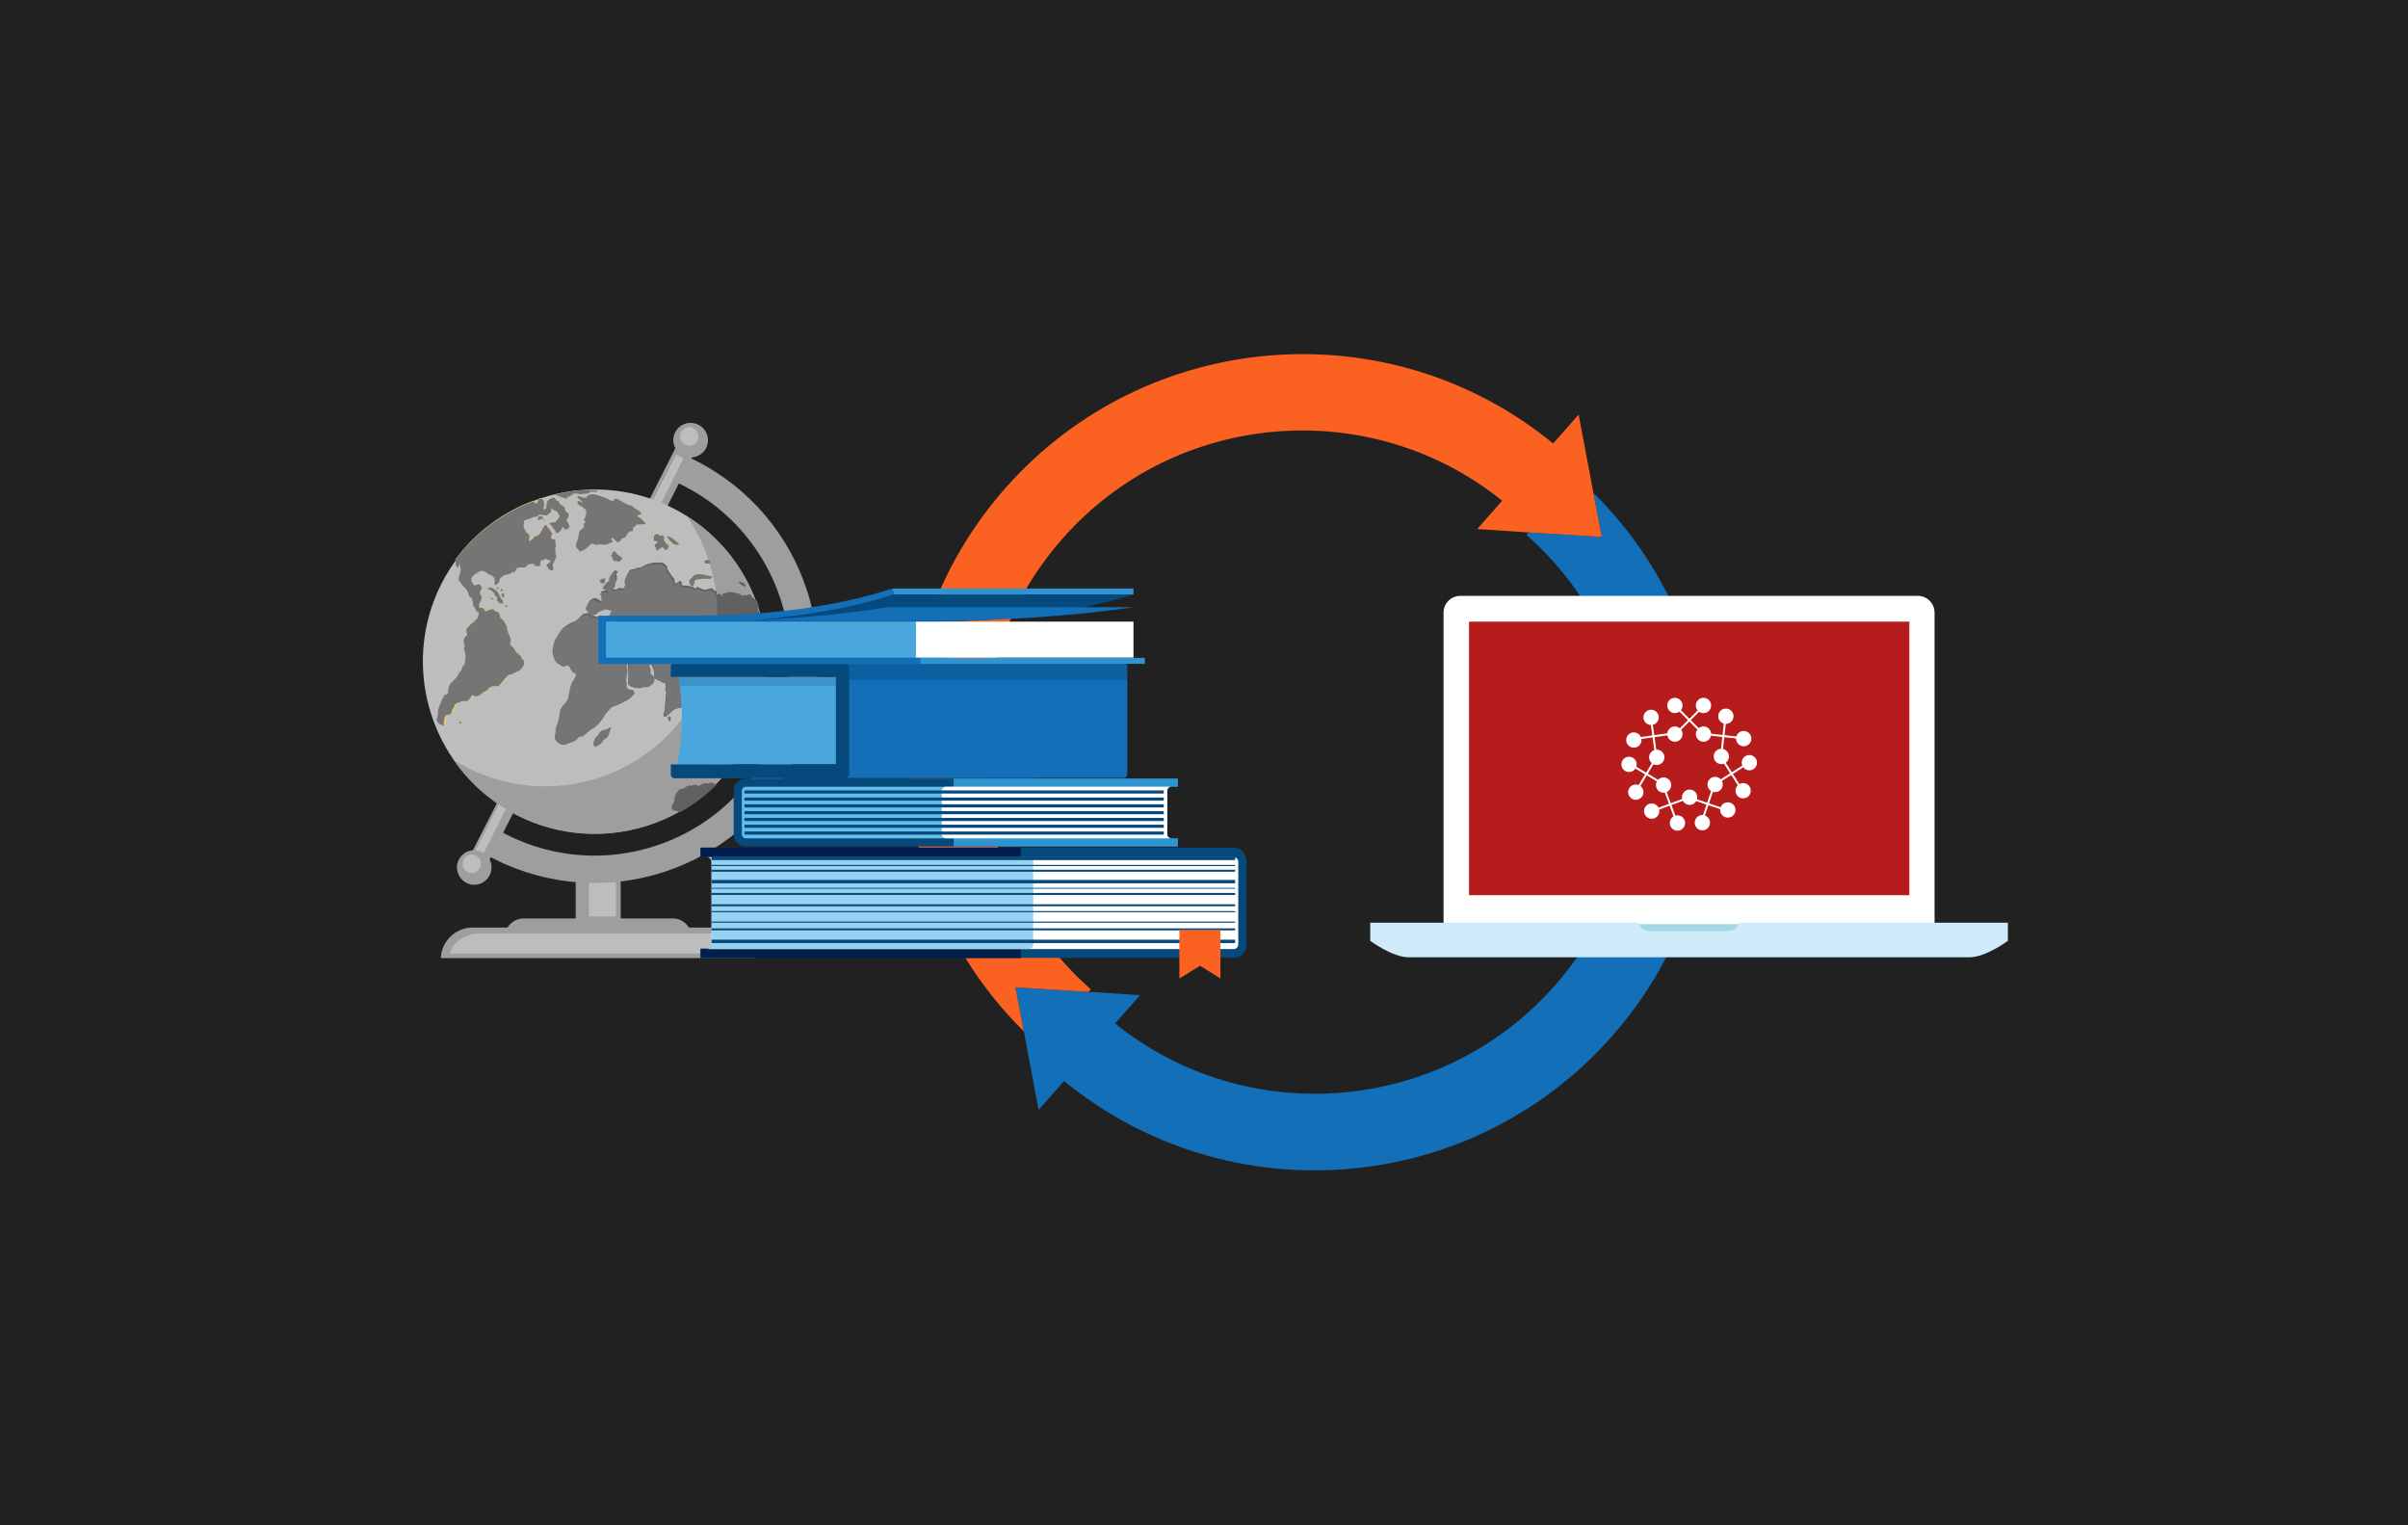 <?xml version="1.0" encoding="utf-8"?>
<!-- Generator: Adobe Illustrator 19.0.0, SVG Export Plug-In . SVG Version: 6.00 Build 0)  -->
<svg version="1.1" id="Livello_1" xmlns="http://www.w3.org/2000/svg" xmlns:xlink="http://www.w3.org/1999/xlink" x="0px" y="0px"
	 viewBox="0 0 850.4 538.6" style="enable-background:new 0 0 850.4 538.6;" xml:space="preserve">
<style type="text/css">
	.st0{fill:#212121;}
	.st1{fill:#9E9E9E;}
	.st2{fill:#BDBDBD;}
	.st3{fill:#616161;}
	.st4{fill:#F0CA67;}
	.st5{fill:#D1ECFB;}
	.st6{fill:#757575;}
	.st7{clip-path:url(#SVGID_7_);}
	.st8{clip-path:url(#SVGID_8_);fill:url(#SVGID_9_);}
	.st9{clip-path:url(#SVGID_12_);}
	.st10{clip-path:url(#SVGID_13_);fill:url(#SVGID_14_);}
	.st11{fill:none;}
	.st12{fill:#136FB7;}
	.st13{fill:#FB6120;}
	.st14{fill:#06497D;}
	.st15{fill:#021E4C;}
	.st16{fill:#FFFFFF;}
	.st17{fill:#97D3F1;}
	.st18{fill:#4AA7DE;}
	.st19{opacity:0.2;fill:#06497D;enable-background:new    ;}
	.st20{opacity:0.4;fill:#06497D;enable-background:new    ;}
	.st21{fill:#2E95D1;}
	.st22{fill:#63BDEA;}
	.st23{fill:#A4D8E7;}
	.st24{fill:#B71C1C;}
	.st25{fill:#CFEAF9;}
</style>
<g id="XMLID_75_">
</g>
<g id="XMLID_407_">
</g>
<rect id="XMLID_540_" x="-8.1" y="-11.2" class="st0" width="874.7" height="561"/>
<g>
	<g>
		<g>
			<rect x="203.3" y="309" class="st1" width="15.9" height="17.1"/>
			<rect x="208" y="311.1" class="st2" width="9.5" height="12.5"/>
			<path class="st1" d="M178.3,330.7c0.1-3.6,3.1-6.4,6.7-6.4h52.6c3.6,0,6.5,2.9,6.7,6.4H178.3z"/>
			<g>
				<path class="st1" d="M172,290.7c2.2,1.4,4.5,2.8,6.9,4c34,17.2,75.6,3.5,92.8-30.5s3.5-75.6-30.5-92.8c-2.4-1.2-4.8-2.3-7.3-3.2
					l4.4-8.8c2.4,0.9,4.9,2,7.3,3.2c38.9,19.6,54.4,67,34.8,105.9s-67,54.4-105.9,34.8c-2.4-1.2-4.7-2.5-6.9-3.9L172,290.7z"/>
			</g>
			<polygon class="st1" points="234.8,180.5 228.8,177.5 240.5,154.3 246.5,157.3 			"/>
			<path class="st1" d="M249.7,153.5c-1.1-3.2-4.5-4.9-7.7-3.9c-3.2,1.1-5,4.5-3.9,7.7s4.5,5,7.7,3.9
				C249,160.2,250.8,156.8,249.7,153.5z"/>
			<path class="st2" d="M246.5,153.1c-0.6-1.7-2.4-2.7-4.1-2.1c-1.7,0.6-2.7,2.4-2.1,4.1c0.6,1.7,2.4,2.7,4.1,2.1
				C246.1,156.7,247,154.8,246.5,153.1z"/>
			<path class="st1" d="M155.7,338.3c0.2-6,5.2-10.8,11.3-10.8h88.6c6.1,0,11,4.8,11.3,10.8H155.7z"/>
			<path class="st2" d="M255.2,329.6h-85.7c-5.2,0-9.5,3-10.6,7.1h104.5c-0.1-2.3-1.3-4.4-3.1-6C258.8,330,257.1,329.6,255.2,329.6z
				"/>
			<polygon class="st1" points="176.7,281.2 182.7,284.2 170.9,307.4 164.9,304.4 			"/>
			
				<rect x="172.2" y="281.7" transform="matrix(0.893 0.451 -0.451 0.893 150.318 -46.958)" class="st2" width="3" height="20.6"/>
			<polygon class="st2" points="238.8,160.5 241.4,161.8 233,178.6 230.3,177.3 			"/>
			<path class="st1" d="M161.7,308.2c1.1,3.2,4.5,5,7.7,3.9s4.9-4.5,3.9-7.7c-1.1-3.2-4.5-4.9-7.7-3.9S160.6,305,161.7,308.2z"/>
			<path class="st2" d="M169.7,304c-0.6-1.7-2.4-2.7-4.1-2.1c-1.7,0.6-2.6,2.4-2.1,4.1c0.6,1.7,2.4,2.7,4.1,2.1
				C169.3,307.6,170.2,305.7,169.7,304z"/>
			<g>
				<g>
					<path class="st2" d="M240.2,180.8c-29.1-16.6-66.3-6.4-82.9,22.7s-6.4,66.3,22.7,82.9c29.1,16.6,66.3,6.4,82.9-22.7
						C279.5,234.6,269.3,197.4,240.2,180.8z"/>
					<path class="st1" d="M242.5,182.2c12.9,18.6,14.8,43.8,2.9,64.8c-16.6,29.1-53.8,39.3-82.9,22.7c-0.8-0.4-1.5-0.9-2.3-1.4
						c5,7.3,11.7,13.5,19.8,18.2c29.1,16.6,66.3,6.4,82.9-22.7C279.1,235.4,269.9,199.4,242.5,182.2z"/>
					<g>
						<path class="st3" d="M252.5,276.8c-0.7-0.4-1.8-0.6-1.9-0.3c-0.1,0.2-1.4,0.1-1.7,0.1c-0.4-0.1-1.6,0.6-1.9,0.8
							c-0.3,0.3-1-0.3-1.4-0.3s-1.2,0.1-1.4,0.4c-0.2,0.3-0.3,0.2-0.3-0.3c0,0,0,0-0.6,0.2c-0.7,0.2-0.7,0.2-0.7,0.2
							c-0.7,0.7-2.2,1.2-2.5,1.1c-0.3-0.1-1.2,1.3-1.5,1.9c-0.3,0.6-0.5,1.4-0.4,1.9c0,0,0,0-0.2,0.5c-0.4,1-0.4,1-0.4,1
							c-0.6,0.6-0.4,1.5-0.3,1.8c0.1,0.2,1.6,0.6,2.2,0.8c0.2,0.1,0.6,0.1,0.9,0.1c4.6-2.6,8.8-5.8,12.6-9.5
							C252.6,276.9,252.5,276.8,252.5,276.8z"/>
						<path class="st4" d="M164.5,228.4c-0.2,0.1,0.2,1.6,0.4,2.1s0,2.6-0.1,3.2c-0.1,0.6-0.7,1.4-0.9,1.6c-0.2,0.2-0.2,0.7-0.2,0.9
							c-0.1,0.2-1.3,1.5-1.5,2.2s-2.2,2.2-2.7,3.1c-0.5,1-0.8,2.5-0.6,2.5s-0.3,1-0.6,1c-0.4-0.1-1.1,0.5-1,0.7
							c0.1,0.1-0.5,0.8-0.6,1.1s-1,2.5-1.2,3s-0.2,2.2-0.3,2.7s-0.4,1.4-0.4,1.5s0,0.3,0,0.3s0.5,0.5,0.6,0.8
							c0.1,0.2,1.3,0.8,1.7,0.9c0.4,0.1,0.3-0.4,0.2-0.7s0.3-1.3,0.2-1.5s0.4-1.4,0.7-1.5c0.3-0.2,1.2-0.2,1.4-0.3
							c0.2-0.2,0.8-1.1,0.7-1.4c-0.1-0.2,0.8-1.3,1-2s1.7-0.6,2-1s1.9-0.2,2.3-0.3c0.4-0.1,1.4-1.3,1.5-1.7c0-0.4,0.8-0.3,1-0.1
							c0.3,0.2,0.7,0.1,0.8,0.2c0.1,0.1,0.8-0.4,1-0.4c0.3,0,1.4-1.3,1.9-1.3c0.5-0.1,1.2-0.8,1.3-1c0.1-0.3,1.1-0.7,1.4-0.9
							c0.3-0.1,1.8,0,2,0c0.3,0,1.7-1.7,2.1-2.3c0.5-0.6,1.3-1.4,1.5-1.6c0.1-0.2,0.6-0.2,0.7-0.2c0.1,0,0.9-0.7,1.2-0.8
							s1.4-0.6,1.6-0.7c0.1-0.2,0.5-0.6,0.8-0.9c0,0,0,0,0.3-0.5c0.4-0.7,0.4-0.7,0.4-0.7c0.1-0.7-0.1-1.8-0.4-1.7
							c-0.3,0.1-0.6-1-0.9-1.4c-0.3-0.3-1.2-1-1.4-1.1s-0.7-1.3-1-1.6s-1.1-1-1.2-1.2c-0.1-0.2,0.5-1.7,0-2.6
							c-0.5-0.9-1.2-2.7-1.1-3.2c0.1-0.5-0.9-2.1-1.2-2.6s-0.9-0.9-1.1-0.9c-0.1,0-0.2-1.1-0.4-1.5s-0.9-1.1-1.1-0.9
							c-0.2,0.2-0.7-0.2-0.7-0.5c0-0.2-0.6-0.3-0.9-0.3c-0.2-0.1-1.6,0.6-2.1,0.7c-0.5,0.1-0.6-0.7-0.8-0.9s-1.1-0.4-1.5-0.4
							c-0.3,0-0.1-1.6,0.4-2.1s0.5-2.1,0-2.5c-0.5-0.3,0.1-1.7,0.4-2.1c0.4-0.4-0.5-1.3-0.7-1.5s-1.3,0.1-1.5,0.4
							c-0.3,0.3-2.2-1.8-1.1-3.1c1.1-1.2,3-2.1,3.4-2.1s1.9,0.8,2.1,1.1c0.2,0.4,0.6,0.4,0.7,0.3c0.1-0.1,1.3,0.7,1.5,1.1
							c0.3,0.4,0,2.1,0.3,2.5s1-0.6,1.3-0.8c0.2-0.2,0.4-1,0.4-1.3c0-0.2,1.7-1.6,2.4-1.5c0.7,0,1.9-0.6,1.9-0.8s0.6,0,0.8,0
							s0.8-1.5,1.2-1.6c0.4-0.2,1.8-0.2,2.3-0.1c0.4,0,1.2-0.7,1.1-0.9c0-0.2,1.4-0.5,2.1-0.4c0.6,0.1,0.8,0.8,0.6,0.8
							c0.1,0,1.1,0,1.5,0c0.5,0,0.5-0.9,0.4-1.2s0.5-1,0.8-0.9s0.9-0.4,0.9-0.6c0-0.2,1.1,0.8,1.8,0.7c0.6-0.1-0.3,0.9-0.9,1.2
							c-0.6,0.3-0.3,1.1,0,1.1s0.3,0.5,0.3,0.7s0.6,0.2,0.8,0.5s0.7-0.1,0.9-0.4c0.2-0.2-0.3-1.2-0.2-1.6c0.1-0.4,1-2.2,1.2-2.6
							c0.2-0.4,0-1.3-0.2-1.2c-0.2,0,0.1-1.2-0.1-1.6c-0.1-0.4,0.1-0.9,0.2-1.1c0.1-0.2-0.2-1.6-0.2-2.1s-0.3-0.6-0.4-0.4
							c-0.1,0.2-0.8-0.1-1-0.3s0.1-1.3,0.3-1.6c0.2-0.4-0.9-1.1-0.9-1.5s-0.8-0.7-0.8-0.9c0-0.3-0.5-0.8-0.7-0.8s-1.6,2.7-2.1,3.3
							s-1.5,0.9-1.7,0.8c-0.2-0.1-0.4,0.5-0.2,0.5s-0.9,0.5-1.3,1c-0.4,0.5-0.6-0.4-0.4-0.9c0.2-0.5,0-1.5-0.2-1.4s-0.4-0.5-0.6-0.5
							c-0.2,0-0.8-1.3-1.1-1.7s0.2-1.8,0-2.1c-0.2-0.2,0.1-0.3,0.2-0.5c0.1-0.2,1.3-0.5,1.7-0.6c0.4-0.2,1.9-0.8,2.4-0.8
							s1.1-0.5,1.1-0.7c0-0.1,1.8,0.2,2.3,0.3c0.5,0.1,1.5-0.9,1.8-1.2c0.2-0.3,0.3-1.1,0.1-1.3c-0.2-0.2,0.6,0.2,0.8,0.5
							s1.2,0.4,1.4,0.7c0.2,0.3,0.6,1.1,0.9,1.6c0,0,0,0-0.6,0.8c-1,1.3-1,1.3-1,1.3c-1.5-0.2-2.3,0.5-1.9,0.7
							c0.4,0.2,1.9,2.2,2.2,2.9s1-0.2,1.4-0.4c0.3-0.2,0.8-1.2,0.8-1.4c0-0.3,0.7,0.2,0.8,0.6c0.1,0.3,0.6,0.1,0.8,0.1
							s0.7-0.7,0.9-0.8s-0.2-0.5-0.1-0.7c0.1-0.2-0.6-1.1-0.8-1.4s0.1-0.9,0.3-1c0.2,0,0.4-0.9,0.4-1.3c0-0.3-0.8-1.1-1.1-1.2
							c-0.3-0.2-0.2-1.1-0.3-1.3c-0.1-0.2-1.2-1-1.6-1.1c-0.3-0.1-0.3-1.3-1-1.3c-0.6,0-0.8-0.9-1-1.1s-2,0.3-2.5,1.2
							c-0.5,0.9-0.5,2-0.4,2.1c0.2,0.1-0.5,0.8-0.8,0.9s-0.5-0.6-0.2-0.7s0.1-1.4,0.1-1.9c0-0.4-0.5-0.9-0.8-1.3
							c-0.4,0.1-0.8,0.2-1.1,0.4c-0.1,0.4-0.2,0.8-0.5,1.1c-0.5,0.4-1,0.3-0.9,0c0-0.1-0.1-0.3-0.4-0.5c-10.8,4-20.5,11.1-27.6,20.8
							c0.1,0.4,0.2,0.9,0.1,1.2c-0.1,0.5,0.5,1.3,0.6,1.5s0.7-0.8,0.7-1.1s0.4-0.3,0.3-0.1c-0.1,0.2,0.2,1.5,0.2,1.9
							c0.1,0.5-0.8,2.6-0.8,3.2c0,0.6,1.8,2.8,2.5,3.4c0.7,0.6,1.1,2,1.1,2.3s0.9,1,1.1,1.2c0.2,0.2,0.3,1.2,0.4,1.4
							c0.1,0.3,0.1,0.8,0,0.9c-0.1,0.1,1,1.3,1.1,1.9c0.1,0.5,0.7,0.7,0.9,0.6c0.2-0.1,0,0.9-0.1,1.3c0,0.4-0.4,1.1-0.6,1.2
							c-0.2,0-1.1,1.3-1.5,1.4c-0.4,0.1-1.9,1.8-2.1,2.2c-0.1,0.4,0.1,1.6,0.3,1.8c0.2,0.3-0.2,0.6-0.4,0.5s-1.2,1.8-0.8,2.4
							C164.7,227.3,164.6,228.3,164.5,228.4z"/>
						<path class="st4" d="M189,199.8L189,199.8L189,199.8z"/>
						<path class="st4" d="M198.1,175.5c0.7,0.3,1.8,0.7,2,0.5c0.1-0.1,0.4-0.5,0.4-0.8c0.1,0.1,0.2,0.1,0.3,0.2
							c0.2,0.1,1.4-1,1.8-1.1c0.4-0.2,2.1,0.2,2.6,0.2s1.6-0.3,2-0.2c0.3,0.1,1.1-0.4,1.2-0.5c0-0.2,1.4-0.2,1.9-0.1s1-0.3,0.8-0.4
							c-0.1-0.1-3-0.2-5.6-0.2c-3.2,0.2-6.4,0.8-9.5,1.5C196.6,174.9,197.7,175.3,198.1,175.5z"/>
						<path class="st3" d="M198.8,263c0.9,0,3-1.1,3.6-1.2c0.6-0.1,1.6-1.3,1.8-1.5s1.1-0.4,1.3-0.3c0.3,0.1,2.6-2.4,3.5-2.7
							c1-0.3,3.4-2.9,3.9-4s2.2-2.9,2.6-3.3c0.4-0.4,1.7-0.9,2-0.9c0.3-0.1,3-1.4,3.9-1.9s2.3-1.9,2.5-2.4c0.1-0.5-0.7-1.3-1-1.2
							s-1.3-0.3-1.6-0.5s-0.1-2.2-0.3-2.8s0.4-2.7,0.4-3.2s-0.2-1.8-0.3-2.1s0.4-1.3,0.5-1.6s0.3,0.4,0.2,0.9
							c-0.1,0.4,0.1,2.7,0.1,3.4s0,3-0.1,3.6c-0.1,0.7,2.1,1.6,2.9,1.6c0.8,0.1,2,0,2.1-0.2s1.5-0.1,1.9-0.1
							c0.4-0.1,1.4-1.1,1.7-1.2c0.3-0.1,0.6-1.5,0.6-1.9c0-0.5-0.9-1.4-1.2-1.3c-0.3,0-0.2-1.2-0.2-1.6c0-0.4-0.5-1.3-0.5-1.6
							s0.6-0.5,0.7-0.5c0.2,0,1.1,1.9,1.2,2.6c0.1,0.8,0.1,2,0.1,2.2s1.1,1,1.5,0.9c0.4,0,0.6,0.2,0.6,0.5c0,0,0,0,0.4,0.1
							c1.4,0.5,1.4,0.5,1.4,0.5c0.2,1,0.1,1.7,0,1.8s0,0.9,0.2,1.1c0.2,0.2-0.1,1.2-0.1,1.4c0,0.3,0,1.9-0.2,2.5
							c-0.1,0.6-0.1,2-0.1,2.4s-0.3,1.2-0.5,1.5c-0.1,0.2,0.1,0.9,0.4,1.1c0.3,0.1,1.9-1.4,2.5-2c0.5-0.6,1.3-0.9,1.5-0.8
							c0.1,0.1,0.5-0.2,0.5-0.4c0.1-0.1,0.8,0.3,1,0.1c0.2-0.1,1.1-1.2,1.5-1.3c0.4,0,1.7-0.1,2.1,0c0.4,0.1,0.8,1.3,0.8,1.7
							s-0.3,1.4-0.5,1.5s-0.1,1.1,0.4,1.4c0.5,0.2,0.3,0.9,0.2,1.1c-0.1,0.2,0.1,1.2,0.1,1.5c0,0.3-0.5,1.1-0.7,1.2
							c-0.2,0.1-0.7,1.1-0.7,1.4c-0.1,0.3,0.5,2.5,0.8,3.2s1.3-0.4,1.2-1c0-0.6-0.4-2-0.5-2.4c0-0.4,0.6-1.6,0.8-1.8
							c0.3-0.3,0.7,0.6,0.9,1s0.3,1.1,0.2,1.3s2.4,0.2,3.1-0.9c0.7-1.1,2.1-2,2.3-2.3s0.2-0.8,0.1-0.9c-0.1-0.1,0.8-0.7,1.3-0.4
							s2.5-0.4,3.2-0.8c0.6-0.4,1.5-0.5,1.6-0.5s1.3-1.1,1.7-1.6c0.4-0.5,0.5-1.6,0.6-1.9c0.1-0.3,0-1.2,0-1.5s0.3-1.1,0.5-1.2
							c0.1-0.1,0.7,0,0.8-0.1c0.1-0.1,1-0.4,1.1-0.6c0.1-0.3,0.2,0.5,0.3,0.9c0.1,0.3-0.4,1.8-0.1,2.2c0.2,0.3,2.3-0.5,2.8-1.7
							c0.4-1.1,1.7-2.1,2-2.1s1.3-0.5,2-0.8c1.8-9.4,1.3-18.9-1.3-27.9c-0.1,0-0.1-0.1-0.2-0.1c-0.4-0.4-0.4-0.4-0.4-0.4
							c-0.7-0.6-0.6-1.7-0.4-1.8c0.1,0,0.1-0.2,0.2-0.4c-0.2-0.6-0.4-1.2-0.7-1.9c-0.4-0.2-0.7-0.4-0.9-0.6
							c-0.5-0.3-1.2-1.2-1.3-1.4c-0.1-0.3-0.9-0.3-1.1,0s-1.3-0.1-1.6,0.1c-0.3,0.2-0.8-0.1-0.8-0.3s-1.3-0.3-1.8-0.5
							s-1.6-0.3-1.9-0.4c-0.3,0-1,0.2-1.2,0.3c-0.2,0.2-1,0.1-1.2,0.1s-0.7,0.9-0.5,1.1c0.2,0.3-0.4-0.4-0.6-0.7
							c-0.2-0.3-0.9,0-1.1,0.1c-0.2,0.1-0.3-0.3-0.2-0.6c0.2-0.3-0.5-0.9-0.7-0.8c-0.2,0.2-0.6-0.5-0.8-0.7
							c-0.2-0.3-1.7,0.2-2.3,0.4s-2.5-0.6-2.8-0.9c-0.2-0.3-1.1,0.4-0.8,0.6c0.2,0.2-0.7-0.5-1.3-0.7c-0.6-0.3-2.5-0.5-3.1-0.5
							c-0.5,0.1-0.7-0.5-0.5-0.7c0.1-0.2-0.4-0.8-0.5-0.9c-0.1-0.2-1.2,0.9-1.7,0.9c-0.5,0.1-0.1-1.4-0.8-2c-0.6-0.6-1.4-2-1.7-2.3
							s-0.5-1.3-0.6-1.7c-0.1-0.3-0.9-1-1.2-1.2s-1.6-0.2-2-0.1c-0.4,0.1-0.8-0.2-0.9-0.2c-0.2,0-1.9,0.5-2.5,0.6s-2.2,1.1-2.7,1.3
							s-0.8,0.1-1,0c-0.1-0.1-0.5,0.2-0.6,0.4c-0.1,0.1-1.7,0.1-2.2,0.6s-1,2-1.2,2.5c-0.3,0.5-0.3,1.7,0,1.9s-0.3,0.9-0.5,1.1
							c-0.2,0.2,0,0.6-0.2,0.8c-0.1,0.2-1.2-0.1-1.5-0.1c-0.3-0.1-1.1,0.3-1.3,0.5s-1.1-0.2-1.5-0.1c0.2-0.2,0.4-0.4,0.6-0.5
							c0.3-0.2,0.4-0.9,0.4-1.1c-0.1-0.2,0.7-1.8,0.7-2.2c0-0.5-0.2-1.3-0.3-1.5s0.4-0.5,0.6-0.6c0.2-0.1-0.6-0.7-0.9-0.7
							c-0.3,0-1.3,1.5-1.6,1.8c-0.3,0.4-0.2,1.3-0.1,1.4c0.1,0.1-0.4,0.8-0.6,0.7c-0.3-0.1-1.2,0.8-1.2,1.1s-0.6,0.6-0.8,0.6
							s1.1,0.7,1.6,1c0.6,0.3,0.9,0.8,0.8,0.8c-0.1,0-1.2-0.4-1.5-0.3c-0.3,0.1-1.3,0.2-1.5,0.3s-0.1,0.7,0.2,0.9
							c0.3,0.1,0.1,1.4,0.2,1.7c0.1,0.3-0.3,0.8-0.4,0.9c-0.2,0.1-1.4-1-2-1.1c-0.6-0.2-1.9,0.6-2.2,1s-0.8,1.7-1,2
							c-0.1,0.4,0.9,1.2,1,1.5s1.3,0.7,1.4,1c0.2,0.2,1.5-0.5,2-1c0.4-0.5,2.1-0.8,2.6-1.1c0.4-0.2,1.6,0.5,2,0.5s-0.4,1-0.6,1.7
							c-0.2,0.7,1,1.3,1.2,0.6c0.1-0.7,0.6-0.8,0.5-0.5c-0.1,0.2,0.8,1.3,0.8,1.8c0,0.4-0.4,1.1-0.7,0.9c-0.2-0.1-0.7,0.6-0.5,0.8
							s1.1-0.5,1.4-0.5c0.4,0,0.9-0.4,0.8-0.6c-0.1-0.1,0.6-0.4,0.6-0.2c0.1,0.3,0-1.5-0.1-2.2c-0.2-0.8,0-0.4,0.5,0.9
							c0,0,0,0,0.1,1.2c0,0.2-0.1,0.8-0.1,1c0,0.3,0,0.3,0,0.3c0,0.4-0.4,1.2-0.5,1.5c-0.1,0.2,0.1,0.9,0.4,1.1
							c0.3,0.1,0.4,0.4,0.4,0.4c-0.1,0-0.1,0.7,0.1,0.9c0.3,0.2,0.8-0.5,0.5-0.7s0.4-1.2,0.6-1.7c0.2-0.5,0.7-0.7,0.8-0.7
							c0.1,0.1-0.6,1-0.7,1.2c-0.1,0.2-0.2,0.7-0.3,1.1c0,0,0,0,0.2,0.4c0.4,0.9,0.4,0.9,0.4,0.9c1.1,0.3,2.3,1.2,2.1,1.4
							s0.6,0.6,0.8,0.4c0.2-0.3,0.1,0.1,0,0.3s-1.2,0.7-1.6,1c-0.3,0.3-2.4-1.2-3.3-1.8c-0.9-0.6-2.5-1.1-2.8-0.9
							c-0.3,0.2-1.2-1.6-1.7-2.2c-0.5-0.7-0.5-2-0.5-2.2c-0.1-0.2,0.4-0.4,0.4-0.7c0.1-0.2-1.5-1.2-2-1.3s-3-1.2-3.7-1.2
							c-0.7-0.1-1.4-0.8-1.6-1c-0.2-0.2-1.3,0.2-1.7,0.2s-1.4,0.8-2.2,1.9c0,0,0,0-0.9,0.6c-0.6,0.4-0.6,0.4-0.6,0.4
							c-1.1,0.1-3.1,1.6-3.5,1.9c-0.5,0.2-2.3,2.9-2.8,3.9c-0.5,0.9-0.9,3.4-0.9,4.1c-0.1,0.7,0.6,2.7,1,3.3
							c0.3,0.6,1.8,1.5,2.3,1.8s1.4,0.1,1.9-0.3c0,0,0,0,0.7,0.5c0.3,0.2,0.3,0.2,0.3,0.2c-0.2,0.4,0.7,1.4,0.9,1.7s1,0.6,1.2,0.7
							c0.3,0.1-0.6,2.1-1.1,2.6s-1.1,2.7-1.2,3.4c-0.2,0.7-0.4,2.7-0.7,3.3s-1.8,2.3-2.3,2.9c-0.5,0.6-0.6,3.1-0.8,3.8
							c-0.1,0.8-0.7,2.3-0.9,2.6c-0.2,0.3-0.3,2.9-0.5,3.8C195.5,261.4,197.9,263,198.8,263z"/>
						<path class="st4" d="M256,263.8c0,0.2,0.9,0,1.3,0.2s1.2-0.7,1-1c-0.3-0.3-0.2-1.3-0.3-1.5c-0.2-0.2-0.8,0-1,0.3
							s-0.9,0.1-1.2,0.2c-0.3,0.2-0.4,0.4-0.2,0.4C255.7,262.6,256.1,263.7,256,263.8z"/>
						<path class="st4" d="M252.1,268.9c0.2,0,0.6-1.1,0.2-1.4c-0.4-0.3-2.2,0.5-2.5,1.4s0,1,0.2,0.9s0.7,0.5,0.9,0.7s0.3,0,0.2-0.4
							C251.2,269.7,251.9,268.9,252.1,268.9z"/>
						<path class="st4" d="M250.5,266.7c0.2-0.3,1-1.4,1.1-1.6c0.2-0.2-0.1-1.2-0.4-1.5c-0.3-0.3-2.6,1.4-3.7,1.4
							c-1,0-2.1,1.2-2.1,1.7c0,0.4,1.5,1.5,1.7,1.9c0.1,0.4,0.6,0.3,0.8,0.4c0.2,0.1,0.2-0.1,0.2-0.2c0-0.1,1-0.4,1.3-0.7
							C249.8,267.6,250.3,267,250.5,266.7z"/>
						<path class="st4" d="M244,268.1c-0.5-0.6-1.4-0.6-1.6-0.4c-0.2,0.2,2,1.9,2.6,2.6c0.7,0.7,1.1,1,1,0.8
							C245.9,270.8,244.4,268.7,244,268.1z"/>
						<path class="st4" d="M257.5,255.5c0.3-0.2,0.6-1.7,0.2-1.5c-0.4,0.1-0.6,1-0.7,1.3C257,255.5,257.2,255.6,257.5,255.5z"/>
						<path class="st4" d="M257.5,258.9c0.3-0.2,0.2-0.8-0.2-1.2c-0.4-0.4-1.2,1.2-1.1,1.5C256.2,259.6,257.1,259.2,257.5,258.9z"/>
						<path class="st4" d="M254.7,270c0.4,0.8,1.8,1.4,2.4,0.5C256.7,269.8,255.1,269,254.7,270z"/>
						<path class="st4" d="M265.1,250.9c-0.4,0-0.7,0.4-0.8,0.6l-0.1-0.1c-0.2-0.1-0.7,0.7-0.5,0.9c0.1,0.3,1.1-0.2,1.5-0.2
							s1,0.2,1,0.3c0.1,0.1,0.6,0.2,1.2,0.3c0.1,0,0.3-0.1,0.5-0.2c0.2-0.7,0.4-1.3,0.6-2c-0.4,0-0.8,0.1-1,0.1
							C267.1,250.8,265.6,250.9,265.1,250.9z"/>
						<path class="st4" d="M241.9,259.2L241.9,259.2C241.8,259.1,241.8,259,241.9,259.2z"/>
						<path class="st4" d="M243.7,264.9c0.1-0.6-0.2-1.9-0.5-2.8c0,0,0,0,0-0.6s0-0.6,0-0.6c0-0.6-0.5-1.5-0.5-1.7s-0.6,0.3-0.7-0.1
							c0.1,0.2,0.3,0.5,0.5,1c0.4,0.9-0.2,5.1,0,5.6C242.6,266.2,243.6,265.5,243.7,264.9z"/>
						<path class="st4" d="M235.9,253.1c-0.4,0.3,0.3,1.8,0.5,1.7s0.5-1.2,0.4-1.6C236.8,252.9,236.4,252.8,235.9,253.1z"/>
						<path class="st4" d="M209.5,262.4c-0.2,0.4,0.5,1.2,0.7,1.3c0.3,0.1,1.7-0.8,2-1.1s0.8-1,0.9-1.2c0.1-0.2,0.5-0.5,0.6-0.5
							s0.5-0.3,0.9-0.7s1-2.9,1.2-3.3c0.2-0.4-0.6-0.1-0.9,0.3c-0.3,0.3-1.9,0.5-2.3,0.7c-0.4,0.2-1.3,1.1-1.3,1.4
							c0,0.2-0.6,0.9-0.9,1S209.7,262,209.5,262.4z"/>
						<path class="st4" d="M162,255.2c0.2,0.1,0.5,0.3,0.7,0.4C163.3,254.9,162.3,254.5,162,255.2z"/>
						<path class="st4" d="M228,184.5c-0.3-0.1-1-0.7-1.1-1c-0.1-0.2-1.2-1-1.6-1.1c-0.4-0.1,0.4-0.9,0.9-0.7c0.5,0.2,0.5-0.7,0-1
							s-1.6-1.2-2-1.3c-0.3-0.1-0.7-0.7-0.9-0.8c-0.2-0.1-2-0.5-2.6-1c-0.7-0.4-2.5-1.4-2.9-1.5s-1.1,0.5-1.2,0.8
							c-0.1,0.3-1.8-0.7-2.4-1c-0.6-0.3-3.8-1.4-4.8-1.4s-2.2,0.7-2,0.9c0.2,0.2-0.8,0.4-1.3,0.3s-1.5-0.6-1.9-0.5s0,0.5,0,0.7
							s0.4,0.1,0.6,0.4c0.2,0.3,1,0.8,1.2,1s-0.9-0.1-1.3-0.4c-0.5-0.2-0.9,0.7-0.6,1c0.3,0.3,1.2,1,1.3,0.9c0.2-0.1,1,0.8,1.5,1.1
							c0.4,0.3,0.1,1.6,0.1,2c0,0.3-0.5,1.2-0.6,1.4c-0.2,0.2,0.4,1.2,0.6,1.1c0.2-0.1-0.1,0.5-0.4,0.2c-0.3-0.2-0.6,0.9-0.3,1.2
							c0.3,0.4-0.3,0.8-0.6,0.9c-0.3,0-0.5,0.7-0.9,0.8s-0.3,2.6-0.9,3.6c-0.6,1-0.4,2.2-0.2,2.3s0.9,0.8,0.9,1.1s0.6,0.1,0.8,0.1
							c0.2-0.1,0.9-0.4,1.3-0.6c0.5-0.3,2.2-2,2.4-2.1c0.2-0.2,1.1,0.5,1.3,0.5c0.3,0,1.1-0.1,1.4-0.2c0.3,0,1.9,0.2,2.4,0.1
							c0.5-0.1,1.8-0.8,2.2-0.9c0.4-0.1,0-0.3-0.3-0.7c-0.2-0.4,0.1-0.6,0.3-0.7c0.2-0.1,1.1,0.9,1.4,1.2c0.3,0.4,1.3,0.2,1.1-0.1
							s0-0.3,0.1-0.1s0.6-0.5,0.6-0.7c-0.1-0.2,1.7-0.4,1.9-1.4c0.3-1,1.3-1.5,1.7-1.3c0.3,0.2,0.8-0.8,0.4-1.1
							c-0.3-0.3,0.1-0.2,0.3-0.2c0.2-0.1,0.9-0.8,0.9-1s0.8,0,1-0.1s1.2-0.1,1.6,0C227.7,185.3,228.3,184.7,228,184.5z"/>
						<path class="st4" d="M234.4,189.1c-0.3-0.3-1.3-0.4-1.3-0.1c0,0.3-0.4-0.7-1.1-0.7c-0.6,0-1.3,0.8-1.1,1
							c0.2,0.3-0.1,1-0.1,1.2c-0.1,0.1,0.9,0.6,1.3,0.5c0.4-0.1-0.2,0.8-0.6,0.9c-0.4,0.1-0.3,0.8-0.1,1c0.3,0.2,0.3,1,0.5,1.2
							c0.3,0.2,1.4-0.6,1.7-1c0.3-0.3,1.1,0.5,1.4,0.9c0.4,0.4,1.4-1.1,1.1-1.6c-0.3-0.5-1-0.7-1.1-1s-0.3-0.6-0.5-0.8
							C234.4,190.5,234.7,189.5,234.4,189.1z"/>
						<path class="st4" d="M237.7,192c0.7,0.5,1.9,0.4,2.1,0.3c0.3-0.1-1.7-1.8-2.5-2.3s-1.6-0.8-1.7-0.6
							C235.5,189.6,237,191.5,237.7,192z"/>
						<path class="st4" d="M212.6,204.4c-0.1-0.2-0.7,0.5-0.8,0.8s0.6,0.7,0.9,0.8c0.3,0.1,0.7,0,0.8-0.2c0.1-0.3,0.3-1.6,0.2-1.7
							C213.5,204,212.8,204.6,212.6,204.4z"/>
						<path class="st4" d="M219.7,197.1c0-0.4-1.2-1-1.5-1.2s-1-1-1-1.3c-0.1-0.3-0.7,0.6-1,0.5c-0.3,0,0,0.4,0.1,0.3
							c0.2,0-0.3,0.5-0.5,0.6s0.6,0.8,0.5,1.1c-0.1,0.4,0.2,0.8,0.6,0.9c0.4,0.2,1.3,0.2,1.6,0.3
							C218.7,198.5,219.7,197.5,219.7,197.1z"/>
						<path class="st4" d="M248.1,204.4c0.6-0.2,2.6,0.2,3-0.1s0.3-0.8,0.2-0.9c-0.2-0.1-0.5,0-0.6,0s-2.2-0.6-3-0.6
							c-0.7-0.1-1.7,0-2,0.1c-0.4,0.1-1.9,1.8-2.1,1.9c-0.3,0.1,0.1,1.3,0.3,1.7s0.8,0.6,0.9,0.6c0.2,0,0.6-1.5,0.7-2
							C245.5,204.6,247.4,204.6,248.1,204.4z"/>
						<path class="st3" d="M248.8,198.3c0.3,1,1.1,0.3,1.8,0.8C251.3,197.8,249.3,197.3,248.8,198.3z"/>
						<path class="st3" d="M260.8,205.5c-0.1,0.2,1.5,1.4,2.1,1.6c0.6,0.2,0.4-0.9-0.4-1.3S261,205.3,260.8,205.5z"/>
						<path class="st4" d="M190.3,182.4c-0.3,0.1-0.6,1-0.3,1.2s1.6-0.8,1.9-0.3c0.3,0.5,0.5,0.8,0.5,0.6c0-0.2-0.9-1.4-1-1.6
							C191.3,182.2,190.5,182.4,190.3,182.4z"/>
						<path class="st4" d="M178.2,213.9c-0.1,0.1,0.7,0.6,0.9,0.4c0.2-0.2,0.3-0.4,0.1-0.5C179,213.7,178.3,213.8,178.2,213.9z"/>
						<path class="st4" d="M175.5,210.8c0.4,0.1-0.1,0.6-0.1,0.9c0,0.3,0.8,0.9,0.8,1.2c0.1,0.2,0.8,0.1,1.1,0.3s0.6-1.3,0-1.6
							s-0.8-1.1-0.8-1.3c-0.1-0.1-0.6-0.9-0.7-1.2c-0.1-0.3-1.5-1.2-2-1.5s-1.4-0.1-1.5,0c-0.2,0.1,0.6,0.7,1,0.8
							c0.3,0,1.3,1,1.4,1.4C174.7,210.2,175.1,210.6,175.5,210.8z"/>
						<path class="st4" d="M173.2,211.1c-0.1,0.1,0.7,0.5,0.9,0.6s0.3,0,0.1-0.3C174.2,211.1,173.3,211,173.2,211.1z"/>
						<path class="st4" d="M176,207.5c-0.1-0.2-0.5,0-0.6,0.2c-0.1,0.1-0.1,0.3,0.1,0.4C175.7,208.1,176.2,207.7,176,207.5z"/>
						<path class="st4" d="M177.6,208.5c0-0.2-0.3-0.5-0.4-0.6c-0.1-0.1-0.3,0.2-0.5,0.5C176.6,208.7,177.5,208.7,177.6,208.5z"/>
						<path class="st4" d="M177.7,210.9c0.4,0,0.6-0.3,0.5-0.4c-0.2-0.1-0.2-0.8-0.4-1s-0.6,0.1-0.7,0.3c-0.1,0.2-0.1,0.4,0.1,0.4
							C177.4,210.3,177.3,210.9,177.7,210.9z"/>
						<path class="st4" d="M256.6,271.9c-0.2,0-1-0.4-1-0.6c0-0.2-0.4,0.2-0.6,0.1c-0.2,0-0.4,0.4,0,0.5c0.2,0,0.7,0.8,1.1,1.6
							c0.5-0.5,0.9-1.1,1.3-1.6C257.1,271.9,256.8,271.9,256.6,271.9z"/>
					</g>
					<path class="st5" d="M200.5,175.4c0-0.1-0.3,0-0.3,0.1S200.5,175.6,200.5,175.4z"/>
					<path class="st5" d="M196.4,196.2c0-0.1-0.3,0-0.3,0.1C196.1,196.4,196.4,196.3,196.4,196.2z"/>
					<g>
						<path class="st6" d="M182,237.4c0.3-0.1,1.4-0.6,1.6-0.7c0.1-0.2,0.5-0.6,0.8-0.9c0,0,0,0,0.3-0.5c0.4-0.7,0.4-0.7,0.4-0.7
							c0.1-0.7-0.1-1.8-0.4-1.7c-0.3,0.1-0.6-1-0.9-1.4c-0.3-0.3-1.2-1-1.4-1.1s-0.7-1.3-1-1.6s-1.1-1-1.2-1.2
							c-0.1-0.2,0.5-1.7,0-2.6c-0.5-0.9-1.2-2.7-1.1-3.2c0.1-0.5-0.9-2.1-1.2-2.6s-0.9-0.9-1.1-0.9c-0.1,0-0.2-1.1-0.4-1.5
							s-0.9-1.1-1.1-0.9c-0.2,0.2-0.7-0.2-0.7-0.5c0-0.2-0.6-0.3-0.9-0.3c-0.2-0.1-1.6,0.6-2.1,0.7c-0.5,0.1-0.6-0.7-0.8-0.9
							s-1.1-0.4-1.5-0.4c-0.3,0-0.1-1.6,0.4-2.1s0.5-2.1,0-2.5c-0.5-0.3,0.1-1.7,0.4-2.1c0.4-0.4-0.5-1.3-0.7-1.5s-1.3,0.1-1.5,0.4
							c-0.3,0.3-2.2-1.8-1.1-3.1c1.1-1.2,3-2.1,3.4-2.1s1.9,0.8,2.1,1.1c0.2,0.4,0.6,0.4,0.7,0.3c0.1-0.1,1.3,0.7,1.5,1.1
							c0.3,0.4,0,2.1,0.3,2.5s1-0.6,1.3-0.8c0.2-0.2,0.4-1,0.4-1.3c0-0.2,1.7-1.6,2.4-1.5c0.7,0,1.9-0.6,1.9-0.8s0.6,0,0.8,0
							s0.8-1.5,1.2-1.6c0.4-0.2,1.8-0.2,2.3-0.1c0.4,0,1.2-0.7,1.1-0.9c0-0.2,1.4-0.5,2.1-0.4c0.6,0.1,0.8,0.8,0.6,0.8
							c0.1,0,1.1,0,1.5,0c0.5,0,0.5-0.9,0.4-1.2s0.5-1,0.8-0.9s0.9-0.4,0.9-0.6c0-0.2,1.1,0.8,1.8,0.7c0.6-0.1-0.3,0.9-0.9,1.2
							c-0.6,0.3-0.3,1.1,0,1.1s0.3,0.5,0.3,0.7s0.6,0.2,0.8,0.5s0.7-0.1,0.9-0.4c0.2-0.2-0.3-1.2-0.2-1.6c0.1-0.4,1-2.2,1.2-2.6
							c0.2-0.4,0-1.3-0.2-1.2c-0.2,0,0.1-1.2-0.1-1.6c-0.1-0.4,0.1-0.9,0.2-1.1c0.1-0.2-0.2-1.6-0.2-2.1s-0.3-0.6-0.4-0.4
							c-0.1,0.2-0.8-0.1-1-0.3s0.1-1.3,0.3-1.6c0.2-0.4-0.9-1.1-0.9-1.5s-0.8-0.7-0.8-0.9c0-0.3-0.5-0.8-0.7-0.8s-1.6,2.7-2.1,3.3
							s-1.5,0.9-1.7,0.8c-0.2-0.1-0.4,0.5-0.2,0.5s-0.9,0.5-1.3,1c-0.4,0.5-0.6-0.4-0.4-0.9c0.2-0.5,0-1.5-0.2-1.4s-0.4-0.5-0.6-0.5
							c-0.2,0-0.8-1.3-1.1-1.7s0.2-1.8,0-2.1c-0.2-0.2,0.1-0.3,0.2-0.5c0.1-0.2,1.3-0.5,1.7-0.6c0.4-0.2,1.9-0.8,2.4-0.8
							s1.1-0.5,1.1-0.7c0-0.1,1.8,0.2,2.3,0.3c0.5,0.1,1.5-0.9,1.8-1.2c0.2-0.3,0.3-1.1,0.1-1.3c-0.2-0.2,0.6,0.2,0.8,0.5
							s1.2,0.4,1.4,0.7c0.2,0.3,0.6,1.1,0.9,1.6c0,0,0,0-0.6,0.8c-1,1.3-1,1.3-1,1.3c-1.5-0.2-2.3,0.5-1.9,0.7
							c0.4,0.2,1.9,2.2,2.2,2.9s1-0.2,1.4-0.4c0.3-0.2,0.8-1.2,0.8-1.4c0-0.3,0.7,0.2,0.8,0.6c0.1,0.3,0.6,0.1,0.8,0.1
							s0.7-0.7,0.9-0.8s-0.2-0.5-0.1-0.7c0.1-0.2-0.6-1.1-0.8-1.4s0.1-0.9,0.3-1c0.2,0,0.4-0.9,0.4-1.3c0-0.3-0.8-1.1-1.1-1.2
							c-0.3-0.2-0.2-1.1-0.3-1.3c-0.1-0.2-1.2-1-1.6-1.1c-0.3-0.1-0.3-1.3-1-1.3c-0.6,0-0.8-0.9-1-1.1s-2,0.3-2.5,1.2
							c-0.5,0.9-0.5,2-0.4,2.1c0.2,0.1-0.5,0.8-0.8,0.9s-0.5-0.6-0.2-0.7s0.1-1.4,0.1-1.9c0-0.4-0.5-0.9-0.8-1.3
							c-0.4,0.1-0.8,0.2-1.1,0.4c-0.1,0.4-0.2,0.8-0.5,1.1c-0.5,0.4-1,0.3-0.9,0c0-0.1-0.1-0.3-0.4-0.5c-10.8,4-20.5,11.1-27.6,20.8
							c0.1,0.4,0.2,0.9,0.1,1.2c-0.1,0.5,0.5,1.3,0.6,1.5s0.7-0.8,0.7-1.1s0.4-0.3,0.3-0.1c-0.1,0.2,0.2,1.5,0.2,1.9
							c0.1,0.5-0.8,2.6-0.8,3.2c0,0.6,1.8,2.8,2.5,3.4c0.7,0.6,1.1,2,1.1,2.3s0.9,1,1.1,1.2c0.2,0.2,0.3,1.2,0.4,1.4
							c0.1,0.3,0.1,0.8,0,0.9c-0.1,0.1,1,1.3,1.1,1.9c0.1,0.5,0.7,0.7,0.9,0.6c0.2-0.1,0,0.9-0.1,1.3c0,0.4-0.4,1.1-0.6,1.2
							c-0.2,0-1.1,1.3-1.5,1.4c-0.4,0.1-1.9,1.8-2.1,2.2c-0.1,0.4,0.1,1.6,0.3,1.8c0.2,0.3-0.2,0.6-0.4,0.5s-1.2,1.8-0.8,2.4
							c0.3,0.5,0.3,1.6,0.1,1.7c-0.2,0.1,0.2,1.6,0.4,2.1s0,2.6-0.1,3.2c-0.1,0.6-0.7,1.4-0.9,1.6c-0.2,0.2-0.2,0.7-0.2,0.9
							c-0.1,0.2-1.3,1.5-1.5,2.2s-2.2,2.2-2.7,3.1c-0.5,1-0.8,2.5-0.6,2.5s-0.3,1-0.6,1c-0.4-0.1-1.1,0.5-1,0.7
							c0.1,0.1-0.5,0.8-0.6,1.1s-1,2.5-1.2,3s-0.2,2.2-0.3,2.7s-0.4,1.4-0.4,1.5s0,0.3,0,0.3s0.5,0.5,0.6,0.8
							c0.1,0.2,1.3,0.8,1.7,0.9c0.4,0.1,0.3-0.4,0.2-0.7s0.3-1.3,0.2-1.5s0.4-1.4,0.7-1.5c0.3-0.2,1.2-0.2,1.4-0.3
							c0.2-0.2,0.8-1.1,0.7-1.4c-0.1-0.2,0.8-1.3,1-2s1.7-0.6,2-1s1.9-0.2,2.3-0.3c0.4-0.1,1.4-1.3,1.5-1.7c0-0.4,0.8-0.3,1-0.1
							c0.3,0.2,0.7,0.1,0.8,0.2c0.1,0.1,0.8-0.4,1-0.4c0.3,0,1.4-1.3,1.9-1.3c0.5-0.1,1.2-0.8,1.3-1c0.1-0.3,1.1-0.7,1.4-0.9
							c0.3-0.1,1.8,0,2,0c0.3,0,1.7-1.7,2.1-2.3c0.5-0.6,1.3-1.4,1.5-1.6c0.1-0.2,0.6-0.2,0.7-0.2
							C180.9,238.2,181.7,237.5,182,237.4z"/>
						<path class="st0" d="M189,199.8L189,199.8L189,199.8z"/>
						<path class="st6" d="M202.6,174.3c0.4-0.2,2.1,0.2,2.6,0.2s1.6-0.3,2-0.2c0.3,0.1,1.1-0.4,1.2-0.5c0-0.2,1.4-0.2,1.9-0.1
							s1-0.3,0.8-0.4c-0.1-0.1-3-0.2-5.6-0.2c-3.2,0.2-6.4,0.8-9.5,1.5c0.7,0.3,1.7,0.8,2.2,0.9c0.7,0.3,1.8,0.7,2,0.5
							c0.1-0.1,0.4-0.5,0.4-0.8c0.1,0.1,0.2,0.1,0.3,0.2C201,175.6,202.2,174.5,202.6,174.3z"/>
						<path class="st6" d="M253,210.4C252.9,210.4,252.9,210.5,253,210.4c-0.3,0.2-0.4-0.3-0.3-0.5c0.2-0.3-0.5-0.9-0.7-0.8
							c-0.2,0.2-0.6-0.5-0.8-0.7c-0.2-0.3-1.7,0.2-2.3,0.4s-2.5-0.6-2.8-0.9c-0.2-0.3-1.1,0.4-0.8,0.6c0.2,0.2-0.7-0.5-1.3-0.7
							c-0.6-0.3-2.5-0.5-3.1-0.5c-0.5,0.1-0.7-0.5-0.5-0.7c0.1-0.2-0.4-0.8-0.5-0.9c-0.1-0.2-1.2,0.9-1.7,0.9
							c-0.5,0.1-0.1-1.4-0.8-2c-0.6-0.6-1.4-2-1.7-2.3s-0.5-1.3-0.6-1.7c-0.1-0.3-0.9-1-1.2-1.2s-1.6-0.2-2-0.1
							c-0.4,0.1-0.8-0.2-0.9-0.2c-0.2,0-1.9,0.5-2.5,0.6s-2.2,1.1-2.7,1.3s-0.8,0.1-1,0c-0.1-0.1-0.5,0.2-0.6,0.4
							c-0.1,0.1-1.7,0.1-2.2,0.6s-1,2-1.2,2.5c-0.3,0.5-0.3,1.7,0,1.9s-0.3,0.9-0.5,1.1c-0.2,0.2,0,0.6-0.2,0.8
							c-0.1,0.2-1.2-0.1-1.5-0.1c-0.3-0.1-1.1,0.3-1.3,0.5s-1.1-0.2-1.5-0.1c0.2-0.2,0.4-0.4,0.6-0.5c0.3-0.2,0.4-0.9,0.4-1.1
							c-0.1-0.2,0.7-1.8,0.7-2.2c0-0.5-0.2-1.3-0.3-1.5s0.4-0.5,0.6-0.6c0.2-0.1-0.6-0.7-0.9-0.7c-0.3,0-1.3,1.5-1.6,1.8
							c-0.3,0.4-0.2,1.3-0.1,1.4c0.1,0.1-0.4,0.8-0.6,0.7c-0.3-0.1-1.2,0.8-1.2,1.1s-0.6,0.6-0.8,0.6s1.1,0.7,1.6,1
							c0.6,0.3,0.9,0.8,0.8,0.8c-0.1,0-1.2-0.4-1.5-0.3c-0.3,0.1-1.3,0.2-1.5,0.3s-0.1,0.7,0.2,0.9c0.3,0.1,0.1,1.4,0.2,1.7
							c0.1,0.3-0.3,0.8-0.4,0.9c-0.2,0.1-1.4-1-2-1.1c-0.6-0.2-1.9,0.6-2.2,1s-0.8,1.7-1,2c-0.1,0.4,0.9,1.2,1,1.5s1.3,0.7,1.4,1
							c0.2,0.2,1.5-0.5,2-1c0.4-0.5,2.1-0.8,2.6-1.1c0.4-0.2,1.6,0.5,2,0.5s-0.4,1-0.6,1.7c-0.2,0.7,1,1.3,1.2,0.6
							c0.1-0.7,0.6-0.8,0.5-0.5c-0.1,0.2,0.8,1.3,0.8,1.8c0,0.4-0.4,1.1-0.7,0.9c-0.2-0.1-0.7,0.6-0.5,0.8s1.1-0.5,1.4-0.5
							c0.4,0,0.9-0.4,0.8-0.6c-0.1-0.1,0.6-0.4,0.6-0.2c0.1,0.3,0-1.5-0.1-2.2c-0.2-0.8,0-0.4,0.5,0.9c0,0,0,0,0.1,1.2
							c0,0.2-0.1,0.8-0.1,1c0,0.3,0,0.3,0,0.3c0,0.4-0.4,1.2-0.5,1.5c-0.1,0.2,0.1,0.9,0.4,1.1c0.3,0.1,0.4,0.4,0.4,0.4
							c-0.1,0-0.1,0.7,0.1,0.9c0.3,0.2,0.8-0.5,0.5-0.7s0.4-1.2,0.6-1.7c0.2-0.5,0.7-0.7,0.8-0.7c0.1,0.1-0.6,1-0.7,1.2
							c-0.1,0.2-0.2,0.7-0.3,1.1c0,0,0,0,0.2,0.4c0.4,0.9,0.4,0.9,0.4,0.9c1.1,0.3,2.3,1.2,2.1,1.4s0.6,0.6,0.8,0.4
							c0.2-0.3,0.1,0.1,0,0.3s-1.2,0.7-1.6,1c-0.3,0.3-2.4-1.2-3.3-1.8c-0.9-0.6-2.5-1.1-2.8-0.9c-0.3,0.2-1.2-1.6-1.7-2.2
							c-0.5-0.7-0.5-2-0.5-2.2c-0.1-0.2,0.4-0.4,0.4-0.7c0.1-0.2-1.5-1.2-2-1.3s-3-1.2-3.7-1.2c-0.7-0.1-1.4-0.8-1.6-1
							c-0.2-0.2-1.3,0.2-1.7,0.2s-1.4,0.8-2.2,1.9c0,0,0,0-0.9,0.6c-0.6,0.4-0.6,0.4-0.6,0.4c-1.1,0.1-3.1,1.6-3.5,1.9
							c-0.5,0.2-2.3,2.9-2.8,3.9c-0.5,0.9-0.9,3.4-0.9,4.1c-0.1,0.7,0.6,2.7,1,3.3c0.3,0.6,1.8,1.5,2.3,1.8s1.4,0.1,1.9-0.3
							c0,0,0,0,0.7,0.5c0.3,0.2,0.3,0.2,0.3,0.2c-0.2,0.4,0.7,1.4,0.9,1.7s1,0.6,1.2,0.7c0.3,0.1-0.6,2.1-1.1,2.6s-1.1,2.7-1.2,3.4
							c-0.2,0.7-0.4,2.7-0.7,3.3s-1.8,2.3-2.3,2.9c-0.5,0.6-0.6,3.1-0.8,3.8c-0.1,0.8-0.7,2.3-0.9,2.6s-0.3,2.9-0.5,3.8
							c-0.2,0.9,2.2,2.6,3.1,2.6c0.9,0,3-1.1,3.6-1.2c0.6-0.1,1.6-1.3,1.8-1.5s1.1-0.4,1.3-0.3c0.3,0.1,2.6-2.4,3.5-2.7
							c1-0.3,3.4-2.9,3.9-4s2.2-2.9,2.6-3.3c0.4-0.4,1.7-0.9,2-0.9c0.3-0.1,3-1.4,3.9-1.9s2.3-1.9,2.5-2.4c0.1-0.5-0.7-1.3-1-1.2
							s-1.3-0.3-1.6-0.5s-0.1-2.2-0.3-2.8s0.4-2.7,0.4-3.2s-0.2-1.8-0.3-2.1s0.4-1.3,0.5-1.6s0.3,0.4,0.2,0.9
							c-0.1,0.4,0.1,2.7,0.1,3.4s0,3-0.1,3.6c-0.1,0.7,2.1,1.6,2.9,1.6c0.8,0.1,2,0,2.1-0.2s1.5-0.1,1.9-0.1
							c0.4-0.1,1.4-1.1,1.7-1.2c0.3-0.1,0.6-1.5,0.6-1.9c0-0.5-0.9-1.4-1.2-1.3c-0.3,0-0.2-1.2-0.2-1.6c0-0.4-0.5-1.3-0.5-1.6
							s0.6-0.5,0.7-0.5c0.2,0,1.1,1.9,1.2,2.6c0.1,0.8,0.1,2,0.1,2.2s1.1,1,1.5,0.9c0.4,0,0.6,0.2,0.6,0.5c0,0,0,0,0.4,0.1
							c1.4,0.5,1.4,0.5,1.4,0.5c0.2,1,0.1,1.7,0,1.8s0,0.9,0.2,1.1c0.2,0.2-0.1,1.2-0.1,1.4c0,0.3,0,1.9-0.2,2.5
							c-0.1,0.6-0.1,2-0.1,2.4s-0.3,1.2-0.5,1.5c-0.1,0.2,0.1,0.9,0.4,1.1c0.3,0.1,1.9-1.4,2.5-2c0.5-0.6,1.3-0.9,1.5-0.8
							c0.1,0.1,0.5-0.2,0.5-0.4c0.1-0.1,0.8,0.3,1,0.1c0.2-0.1,1.1-1.2,1.5-1.3c0.4,0,1.7-0.1,2.1,0c0.1,0,0.2,0.2,0.4,0.4
							c0.4-0.7,0.9-1.4,1.3-2.2C251.9,235.5,254.3,222.7,253,210.4z"/>
						<path class="st6" d="M236.5,254.8c0.2-0.1,0.5-1.2,0.4-1.6c-0.1-0.3-0.5-0.4-0.9-0.1C235.5,253.4,236.3,254.9,236.5,254.8z"/>
						<path class="st6" d="M209.5,262.4c-0.2,0.4,0.5,1.2,0.7,1.3c0.3,0.1,1.7-0.8,2-1.1s0.8-1,0.9-1.2c0.1-0.2,0.5-0.5,0.6-0.5
							s0.5-0.3,0.9-0.7s1-2.9,1.2-3.3c0.2-0.4-0.6-0.1-0.9,0.3c-0.3,0.3-1.9,0.5-2.3,0.7c-0.4,0.2-1.3,1.1-1.3,1.4
							c0,0.2-0.6,0.9-0.9,1S209.7,262,209.5,262.4z"/>
						<path class="st6" d="M162,255.2c0.2,0.1,0.5,0.3,0.7,0.4C163.3,254.9,162.3,254.5,162,255.2z"/>
						<path class="st6" d="M214.1,175.9c-0.6-0.3-3.8-1.4-4.8-1.4s-2.2,0.7-2,0.9c0.2,0.2-0.8,0.4-1.3,0.3s-1.5-0.6-1.9-0.5
							s0,0.5,0,0.7s0.4,0.1,0.6,0.4c0.2,0.3,1,0.8,1.2,1s-0.9-0.1-1.3-0.4c-0.5-0.2-0.9,0.7-0.6,1c0.3,0.3,1.2,1,1.3,0.9
							c0.2-0.1,1,0.8,1.5,1.1c0.4,0.3,0.1,1.6,0.1,2c0,0.3-0.5,1.2-0.6,1.4c-0.2,0.2,0.4,1.2,0.6,1.1c0.2-0.1-0.1,0.5-0.4,0.2
							c-0.3-0.2-0.6,0.9-0.3,1.2c0.3,0.4-0.3,0.8-0.6,0.9c-0.3,0-0.5,0.7-0.9,0.8s-0.3,2.6-0.9,3.6c-0.6,1-0.4,2.2-0.2,2.3
							s0.9,0.8,0.9,1.1s0.6,0.1,0.8,0.1c0.2-0.1,0.9-0.4,1.3-0.6c0.5-0.3,2.2-2,2.4-2.1c0.2-0.2,1.1,0.5,1.3,0.5
							c0.3,0,1.1-0.1,1.4-0.2c0.3,0,1.9,0.2,2.4,0.1c0.5-0.1,1.8-0.8,2.2-0.9c0.4-0.1,0-0.3-0.3-0.7c-0.2-0.4,0.1-0.6,0.3-0.7
							c0.2-0.1,1.1,0.9,1.4,1.2c0.3,0.4,1.3,0.2,1.1-0.1s0-0.3,0.1-0.1s0.6-0.5,0.6-0.7c-0.1-0.2,1.7-0.4,1.9-1.4
							c0.3-1,1.3-1.5,1.7-1.3c0.3,0.2,0.8-0.8,0.4-1.1c-0.3-0.3,0.1-0.2,0.3-0.2c0.2-0.1,0.9-0.8,0.9-1s0.8,0,1-0.1s1.2-0.1,1.6,0
							c0.3,0.1,0.9-0.6,0.6-0.7c-0.3-0.1-1-0.7-1.1-1c-0.1-0.2-1.2-1-1.6-1.1c-0.4-0.1,0.4-0.9,0.9-0.7c0.5,0.2,0.5-0.7,0-1
							s-1.6-1.2-2-1.3c-0.3-0.1-0.7-0.7-0.9-0.8c-0.2-0.1-2-0.5-2.6-1c-0.7-0.4-2.5-1.4-2.9-1.5s-1.1,0.5-1.2,0.8
							C216.4,177.2,214.7,176.2,214.1,175.9z"/>
						<path class="st6" d="M231.4,193.1c0.3,0.2,0.3,1,0.5,1.2c0.3,0.2,1.4-0.6,1.7-1c0.3-0.3,1.1,0.5,1.4,0.9
							c0.4,0.4,1.4-1.1,1.1-1.6c-0.3-0.5-1-0.7-1.1-1s-0.3-0.6-0.5-0.8c-0.2-0.1,0.2-1.2-0.1-1.5s-1.3-0.4-1.3-0.1
							c0,0.3-0.4-0.7-1.1-0.7c-0.6,0-1.3,0.8-1.1,1c0.2,0.3-0.1,1-0.1,1.2c-0.1,0.1,0.9,0.6,1.3,0.5c0.4-0.1-0.2,0.8-0.6,0.9
							C231.1,192.2,231.1,192.9,231.4,193.1z"/>
						<path class="st6" d="M239.8,192.3c0.3-0.1-1.7-1.8-2.5-2.3s-1.6-0.8-1.7-0.6c-0.1,0.2,1.4,2.1,2.1,2.6
							C238.4,192.5,239.6,192.4,239.8,192.3z"/>
						<path class="st6" d="M212.6,204.4c-0.1-0.2-0.7,0.5-0.8,0.8s0.6,0.7,0.9,0.8c0.3,0.1,0.7,0,0.8-0.2c0.1-0.3,0.3-1.6,0.2-1.7
							C213.5,204,212.8,204.6,212.6,204.4z"/>
						<path class="st6" d="M219.7,197.1c0-0.4-1.2-1-1.5-1.2s-1-1-1-1.3c-0.1-0.3-0.7,0.6-1,0.5c-0.3,0,0,0.4,0.1,0.3
							c0.2,0-0.3,0.5-0.5,0.6s0.6,0.8,0.5,1.1c-0.1,0.4,0.2,0.8,0.6,0.9c0.4,0.2,1.3,0.2,1.6,0.3
							C218.7,198.5,219.7,197.5,219.7,197.1z"/>
						<path class="st6" d="M245.6,202.9c-0.4,0.1-1.9,1.8-2.1,1.9c-0.3,0.1,0.1,1.3,0.3,1.7s0.8,0.6,0.9,0.6c0.2,0,0.6-1.5,0.7-2
							c0.1-0.6,2-0.6,2.7-0.7c0.6-0.2,2.6,0.2,3-0.1s0.3-0.8,0.2-0.9c-0.2-0.1-0.5,0-0.6,0s-2.2-0.6-3-0.6
							C246.9,202.7,246,202.8,245.6,202.9z"/>
						<path class="st6" d="M248.8,198.3c0.3,1,1.1,0.3,1.8,0.8V199c-0.1-0.3-0.2-0.7-0.3-1C249.8,197.7,249.1,197.8,248.8,198.3z"/>
						<path class="st6" d="M190.3,182.4c-0.3,0.1-0.6,1-0.3,1.2s1.6-0.8,1.9-0.3c0.3,0.5,0.5,0.8,0.5,0.6c0-0.2-0.9-1.4-1-1.6
							C191.3,182.2,190.5,182.4,190.3,182.4z"/>
						<path class="st6" d="M178.2,213.9c-0.1,0.1,0.7,0.6,0.9,0.4c0.2-0.2,0.3-0.4,0.1-0.5C179,213.7,178.3,213.8,178.2,213.9z"/>
						<path class="st6" d="M175.5,210.8c0.4,0.1-0.1,0.6-0.1,0.9c0,0.3,0.8,0.9,0.8,1.2c0.1,0.2,0.8,0.1,1.1,0.3s0.6-1.3,0-1.6
							s-0.8-1.1-0.8-1.3c-0.1-0.1-0.6-0.9-0.7-1.2c-0.1-0.3-1.5-1.2-2-1.5s-1.4-0.1-1.5,0c-0.2,0.1,0.6,0.7,1,0.8
							c0.3,0,1.3,1,1.4,1.4C174.7,210.2,175.1,210.6,175.5,210.8z"/>
						<path class="st6" d="M173.2,211.1c-0.1,0.1,0.7,0.5,0.9,0.6s0.3,0,0.1-0.3C174.2,211.1,173.3,211,173.2,211.1z"/>
						<path class="st6" d="M176,207.5c-0.1-0.2-0.5,0-0.6,0.2c-0.1,0.1-0.1,0.3,0.1,0.4C175.7,208.1,176.2,207.7,176,207.5z"/>
						<path class="st6" d="M177.6,208.5c0-0.2-0.3-0.5-0.4-0.6c-0.1-0.1-0.3,0.2-0.5,0.5C176.6,208.7,177.5,208.7,177.6,208.5z"/>
						<path class="st6" d="M177.7,210.9c0.4,0,0.6-0.3,0.5-0.4c-0.2-0.1-0.2-0.8-0.4-1s-0.6,0.1-0.7,0.3c-0.1,0.2-0.1,0.4,0.1,0.4
							C177.4,210.3,177.3,210.9,177.7,210.9z"/>
					</g>
				</g>
			</g>
		</g>
	</g>
	<g>
		<g>
			<g>
				<defs>
					<polygon id="SVGID_5_" points="1,1 2,1 1,2 					"/>
				</defs>
				<defs>
					<polygon id="SVGID_6_" points="-1,-1 -2,-1 -1,-2 					"/>
				</defs>
				<clipPath id="SVGID_7_">
					<use xlink:href="#SVGID_5_"  style="overflow:visible;"/>
				</clipPath>
				<clipPath id="SVGID_8_" class="st7">
					<use xlink:href="#SVGID_6_"  style="overflow:visible;"/>
				</clipPath>
				
					<linearGradient id="SVGID_9_" gradientUnits="userSpaceOnUse" x1="-624.703" y1="1182.214" x2="-976.161" y2="1152.835" gradientTransform="matrix(0.662 -0.75 0.75 0.662 133.542 -702.768)">
					<stop  offset="0" style="stop-color:#000000"/>
					<stop  offset="1" style="stop-color:#FFFFFF"/>
				</linearGradient>
				<path class="st8" d="M569.2,693.1c-49.9,56.5-135.6,63.1-193.4,15.7l-9,10.2l-4.1-21.7l-4.1-21.6l22,1.4l22,1.4l-8.8,10
					c46.6,37.5,115.2,32,155.2-13.3c41.2-46.6,36.7-118.1-9.9-159.2l17.9-20.3C614.7,546.8,620.2,635.3,569.2,693.1z"/>
			</g>
		</g>
		<g>
			<g>
				<defs>
					<polygon id="SVGID_10_" points="1,1 2,1 1,2 					"/>
				</defs>
				<defs>
					<polygon id="SVGID_11_" points="-1,-1 -2,-1 -1,-2 					"/>
				</defs>
				<clipPath id="SVGID_12_">
					<use xlink:href="#SVGID_10_"  style="overflow:visible;"/>
				</clipPath>
				<clipPath id="SVGID_13_" class="st9">
					<use xlink:href="#SVGID_11_"  style="overflow:visible;"/>
				</clipPath>
				
					<linearGradient id="SVGID_14_" gradientUnits="userSpaceOnUse" x1="-13184.044" y1="-5510.964" x2="-13535.502" y2="-5540.343" gradientTransform="matrix(-0.662 0.75 -0.75 -0.662 -12538.3 6883.292)">
					<stop  offset="0" style="stop-color:#000000"/>
					<stop  offset="1" style="stop-color:#FFFFFF"/>
				</linearGradient>
				<path class="st10" d="M355.1,499.4c49.9-56.5,135.6-63.1,193.4-15.7l9-10.2l4.1,21.6l4.1,21.6l-22-1.4l-22-1.4l8.8-10
					c-46.6-37.5-115.2-32-155.2,13.3c-41.2,46.6-36.7,118.1,9.9,159.2l-17.9,20.3C309.6,645.7,304.1,557.2,355.1,499.4z"/>
			</g>
		</g>
		<g>
			<path class="st11" d="M530.5,176.8c-46.6-37.5-115.2-32-155.2,13.3c-41.2,46.6-36.7,118.1,9.9,159.2l-0.8,0.9l18.2,1.2l-8.8,10
				c46.6,37.5,115.2,32,155.2-13.3c41.2-46.6,36.7-118.1-9.9-159.2l0.8-0.9l-18.2-1.2L530.5,176.8z"/>
			<path class="st12" d="M562.7,174l3,15.6l-22-1.4l-3.8-0.2l-0.8,0.9c46.6,41.1,51.1,112.6,9.9,159.2
				c-40,45.3-108.6,50.8-155.2,13.3l8.8-10l-18.2-1.2l-3.8-0.2l-22-1.4l3,15.6l1.1,6l4.1,21.7l9-10.2
				c57.8,47.4,143.5,40.8,193.4-15.7C618.5,310.2,615,225.7,562.7,174z"/>
			<path class="st13" d="M562.7,174l-1.1-6l-4.1-21.6l-9,10.2c-57.8-47.4-143.5-40.8-193.4,15.7c-49.3,55.8-45.8,140.3,6.5,191.9
				l-3-15.6l22,1.4l3.8,0.2l0.8-0.9c-46.6-41.1-51.1-112.6-9.9-159.2c40-45.3,108.6-50.8,155.2-13.3l-8.8,10l18.2,1.2l3.8,0.2
				l22,1.4L562.7,174z"/>
		</g>
		<g>
			<g>
				<path class="st14" d="M247.4,335h2.5c0.8,0,1.5-0.7,1.5-1.7v-29.1c0-0.9-0.7-1.6-1.5-1.6h-2.5v-3.3h188.4c2.4,0,4.4,2.2,4.4,4.9
					v29.1c0,2.7-2,4.9-4.4,4.9H247.4V335z"/>
				<path class="st15" d="M247.4,335h2.5c0.8,0,1.5-0.7,1.5-1.7v-29.1c0-0.9-0.7-1.6-1.5-1.6h-2.5v-3.3h113.1v39H247.4V335z"/>
				<path class="st16" d="M251.3,333.4v-29.1c0-0.9-0.7-1.6-1.5-1.6h186c0.8,0,1.5,0.7,1.5,1.6v29.1c0,0.9-0.7,1.7-1.5,1.7h-186
					C250.7,335,251.3,334.3,251.3,333.4z"/>
				<path class="st17" d="M251.3,333.4v-29.1c0-0.9-0.7-1.6-1.5-1.6h113.6c0.8,0,1.5,0.7,1.5,1.6v29.1c0,0.9-0.7,1.7-1.5,1.7H249.9
					C250.7,335,251.3,334.3,251.3,333.4z"/>
				<g>
					<rect x="251.3" y="302.5" class="st14" width="184.9" height="1.2"/>
					<rect x="251.3" y="331.8" class="st14" width="184.9" height="1.2"/>
					<rect x="251.3" y="305.4" class="st14" width="184.9" height="0.4"/>
					<rect x="251.3" y="313.5" class="st14" width="184.9" height="0.3"/>
					<rect x="251.3" y="321.7" class="st14" width="184.9" height="0.4"/>
					<rect x="251.3" y="325.4" class="st14" width="184.9" height="0.4"/>
					<rect x="251.3" y="307.1" class="st14" width="184.9" height="0.7"/>
					<rect x="251.3" y="310.7" class="st14" width="184.9" height="1.2"/>
					<rect x="251.3" y="315.3" class="st14" width="184.9" height="0.7"/>
					<rect x="251.3" y="327.8" class="st14" width="184.9" height="0.7"/>
					<rect x="251.3" y="319.3" class="st14" width="184.9" height="0.7"/>
				</g>
				<polygon class="st13" points="416.5,345.5 423.8,341 431,345.5 431,328.4 423.8,328.4 416.5,328.4 				"/>
			</g>
			<g>
				<path class="st18" d="M239.6,239c0.8,4.6,1.2,9.5,1.2,14.6c0,5.7-0.6,11.2-1.6,16.3h121.2V239L239.6,239L239.6,239z"/>
				<path class="st19" d="M239.6,239c0.2,1.1,0.3,2.1,0.5,3.2h109.4V239H239.6z"/>
				<path class="st14" d="M365.3,234.1h-127c-0.8,0-1.4,0.6-1.4,1.4v3.5h58.3v30.9h-58.3v3.5c0,0.8,0.6,1.4,1.4,1.4h127.1
					c0.8,0,1.4-0.6,1.4-1.4v-37.8C366.7,234.8,366.1,234.1,365.3,234.1z"/>
				<path class="st12" d="M396.7,234.1h-98.2c0.8,0,1.4,0.6,1.4,1.4v37.8c0,0.8-0.6,1.4-1.4,1.4h98.2c0.8,0,1.4-0.6,1.4-1.4v-37.8
					C398.1,234.8,397.5,234.1,396.7,234.1z"/>
				<path class="st20" d="M396.7,234.1h-98.2c0.8,0,1.4,0.6,1.4,1.4v4.6h98.2v-4.6C398.1,234.8,397.5,234.1,396.7,234.1z"/>
			</g>
			<g>
				<path class="st14" d="M416,296h-2.4c-0.8,0-1.4-0.6-1.4-1.4v-15.4c0-0.8,0.6-1.4,1.4-1.4h2.4v-2.9H263.4c-2.4,0-4.3,1.9-4.3,4.3
					v15.4c0,2.4,1.9,4.3,4.3,4.3H416V296z"/>
				<path class="st21" d="M416,296h-2.4c-0.8,0-1.4-0.6-1.4-1.4v-15.4c0-0.8,0.6-1.4,1.4-1.4h2.4v-2.9h-79.2v24H416V296z"/>
				<path class="st22" d="M412.2,294.6v-15.4c0-0.8,0.6-1.4,1.4-1.4H263.4c-0.8,0-1.4,0.7-1.4,1.4v15.4c0,0.8,0.6,1.4,1.4,1.4h150.2
					C412.8,296,412.2,295.4,412.2,294.6z"/>
				<path class="st16" d="M412.2,294.6v-15.4c0-0.8,0.6-1.4,1.4-1.4H334c-0.8,0-1.4,0.7-1.4,1.4v15.4c0,0.8,0.6,1.4,1.4,1.4h79.7
					C412.8,296,412.2,295.4,412.2,294.6z"/>
				<g>
					<rect x="262.9" y="279.1" class="st14" width="148.1" height="1.1"/>
					<rect x="262.9" y="281.6" class="st14" width="148.1" height="1.1"/>
					<rect x="262.9" y="284" class="st14" width="148.1" height="1.1"/>
					<rect x="262.9" y="286.4" class="st14" width="148.1" height="1.1"/>
					<rect x="262.9" y="288.8" class="st14" width="148.1" height="1.1"/>
					<rect x="262.9" y="291.2" class="st14" width="148.1" height="1.1"/>
					<rect x="262.9" y="293.6" class="st14" width="148.1" height="1.1"/>
				</g>
			</g>
			<g>
				<g>
					<path class="st14" d="M332.3,219.4v-2.1c24.7,0,48.6-3.4,67.3-9.5l0.6,2C381.4,216,357.2,219.4,332.3,219.4z"/>
				</g>
				<rect x="211.3" y="217.4" class="st12" width="122.5" height="2.3"/>
				<rect x="211.3" y="219.7" class="st12" width="122.5" height="14.8"/>
				<path class="st14" d="M326.9,219.5h-63.1c15.4-2.1,29.4-3.3,49.7-9.6h86.8C379,216,353.3,219.4,326.9,219.5z"/>
				<path class="st12" d="M326.9,219.3h-63.1c15.4-1.1,29.4-1.7,49.7-4.9h86.8C379,217.5,353.3,219.3,326.9,219.3z"/>
				<rect x="325.1" y="232.3" class="st21" width="79.2" height="2.1"/>
				<g>
					<rect x="315.2" y="207.8" class="st21" width="85.1" height="2.1"/>
				</g>
				<g>
					<path class="st12" d="M247.9,219.4v-2.1c24.7,0,48.6-3.4,67.3-9.5l0.6,2C297,216,272.8,219.4,247.9,219.4z"/>
				</g>
				<rect x="323.3" y="219.5" class="st16" width="77" height="12.7"/>
				<rect x="214" y="219.5" class="st18" width="109.5" height="12.7"/>
			</g>
		</g>
		<g>
			<g>
				<rect x="574.9" y="325.7" class="st23" width="42.5" height="5.5"/>
				<g>
					<path class="st16" d="M509.8,326.3v-110c0-3.3,2.7-5.9,5.9-5.9h161.6c3.3,0,5.9,2.7,5.9,5.9v110H509.8z"/>
					<rect x="518.8" y="219.5" class="st24" width="155.5" height="96.6"/>
					<path class="st25" d="M709.1,332.2v-6.4h-93.6h-1.2c-0.9,3.1-3.7,3-7.1,3h-21.4c-3.4,0-6.2,0.1-7.1-3h-1.2h-93.6v6.4
						c0,0,7.8,5.8,13.5,5.8H569h55h71.6C701.3,338,709.1,332.2,709.1,332.2z"/>
				</g>
			</g>
		</g>
	</g>
</g>
<g>
	
		<rect id="XMLID_3551_" x="596.2" y="247" transform="matrix(-0.707 -0.707 0.707 -0.707 838.692 855.706)" class="st16" width="0.7" height="14.3"/>
	
		<rect id="XMLID_3550_" x="589.4" y="253.8" transform="matrix(-0.707 -0.707 0.707 -0.707 838.668 855.697)" class="st16" width="14.3" height="0.7"/>
	
		<rect id="XMLID_3549_" x="601.5" y="259.7" transform="matrix(-0.994 -0.11 0.11 -0.994 1184.947 585.34)" class="st16" width="14.3" height="0.7"/>
	
		<rect id="XMLID_3548_" x="608.2" y="252.9" transform="matrix(-0.994 -0.11 0.11 -0.994 1184.93 585.353)" class="st16" width="0.7" height="14.3"/>
	
		<rect id="XMLID_3547_" x="604.6" y="272.8" transform="matrix(-0.538 -0.843 0.843 -0.538 710.347 935.818)" class="st16" width="14.3" height="0.7"/>
	
		<rect id="XMLID_3546_" x="611.4" y="266" transform="matrix(-0.538 -0.843 0.843 -0.538 710.346 935.818)" class="st16" width="0.7" height="14.3"/>
	
		<rect id="XMLID_3545_" x="603.1" y="276.5" transform="matrix(-0.948 -0.319 0.319 -0.948 1084.722 745.207)" class="st16" width="0.7" height="14.3"/>
	
		<rect id="XMLID_3544_" x="596.3" y="283.4" transform="matrix(-0.948 -0.319 0.319 -0.948 1084.565 745.343)" class="st16" width="14.3" height="0.7"/>
	
		<rect id="XMLID_3543_" x="589.6" y="276.8" transform="matrix(-0.346 -0.938 0.938 -0.346 527.617 935.664)" class="st16" width="0.7" height="14.3"/>
	
		<rect id="XMLID_3542_" x="582.8" y="283.6" transform="matrix(-0.346 -0.938 0.938 -0.346 527.616 935.662)" class="st16" width="14.3" height="0.7"/>
	
		<rect id="XMLID_3541_" x="574.2" y="273.1" transform="matrix(-0.858 -0.514 0.514 -0.858 939.753 806.759)" class="st16" width="14.3" height="0.7"/>
	
		<rect id="XMLID_3540_" x="581" y="266.4" transform="matrix(-0.858 -0.514 0.514 -0.858 939.615 806.869)" class="st16" width="0.7" height="14.3"/>
	
		<rect id="XMLID_3539_" x="576.9" y="259.9" transform="matrix(-0.137 -0.991 0.991 -0.137 406.022 874.422)" class="st16" width="14.3" height="0.7"/>
	
		<rect id="XMLID_3538_" x="583.7" y="253.1" transform="matrix(-0.137 -0.991 0.991 -0.137 406.022 874.42)" class="st16" width="0.7" height="14.3"/>
	<g id="XMLID_3494_">
		<g id="XMLID_3531_">
			<g id="XMLID_3537_">
				<circle id="XMLID_3571_" class="st16" cx="591.5" cy="249.1" r="2.7"/>
			</g>
			<g id="XMLID_3536_">
				<circle id="XMLID_3570_" class="st16" cx="601.6" cy="249.1" r="2.7"/>
			</g>
			<g id="XMLID_3535_">
				<circle id="XMLID_3569_" class="st16" cx="591.5" cy="259.2" r="2.7"/>
			</g>
			<g id="XMLID_3534_">
				<circle id="XMLID_3568_" class="st16" cx="601.6" cy="259.2" r="2.7"/>
			</g>
		</g>
		<g id="XMLID_3526_">
			<g id="XMLID_3530_">
				<circle id="XMLID_3567_" class="st16" cx="609.5" cy="252.9" r="2.7"/>
			</g>
			<g id="XMLID_3529_">
				<circle id="XMLID_3566_" class="st16" cx="615.8" cy="260.8" r="2.7"/>
			</g>
		</g>
		<g id="XMLID_3519_">
			<g id="XMLID_3525_">
				<circle id="XMLID_3565_" class="st16" cx="617.8" cy="269.3" r="2.7"/>
			</g>
			<g id="XMLID_3524_">
				<circle id="XMLID_3564_" class="st16" cx="615.6" cy="279.2" r="2.7"/>
			</g>
			<g id="XMLID_3523_">
				<circle id="XMLID_3563_" class="st16" cx="607.9" cy="267.1" r="2.7"/>
			</g>
			<g id="XMLID_3522_">
				<circle id="XMLID_3562_" class="st16" cx="605.7" cy="277" r="2.7"/>
			</g>
		</g>
		<g id="XMLID_3514_">
			<g id="XMLID_3518_">
				<circle id="XMLID_3561_" class="st16" cx="610.2" cy="286" r="2.7"/>
			</g>
			<g id="XMLID_3517_">
				<circle id="XMLID_3560_" class="st16" cx="601.2" cy="290.5" r="2.7"/>
			</g>
		</g>
		<g id="XMLID_3507_">
			<g id="XMLID_3513_">
				<circle id="XMLID_3559_" class="st16" cx="592.4" cy="290.6" r="2.7"/>
			</g>
			<g id="XMLID_3512_">
				<circle id="XMLID_3558_" class="st16" cx="583.3" cy="286.4" r="2.7"/>
			</g>
			<g id="XMLID_3511_">
				<circle id="XMLID_3557_" class="st16" cx="596.7" cy="281.5" r="2.7"/>
			</g>
			<g id="XMLID_3510_">
				<circle id="XMLID_3556_" class="st16" cx="587.5" cy="277.2" r="2.7"/>
			</g>
		</g>
		<g id="XMLID_3502_">
			<g id="XMLID_3506_">
				<circle id="XMLID_3555_" class="st16" cx="577.7" cy="279.7" r="2.7"/>
			</g>
			<g id="XMLID_3505_">
				<circle id="XMLID_3554_" class="st16" cx="575.3" cy="269.9" r="2.7"/>
			</g>
		</g>
		<g id="XMLID_3496_">
			<g id="XMLID_3501_">
				<circle id="XMLID_3553_" class="st16" cx="577" cy="261.3" r="2.7"/>
			</g>
			<g id="XMLID_3500_">
				<circle id="XMLID_3552_" class="st16" cx="583.1" cy="253.3" r="2.7"/>
			</g>
			<g id="XMLID_3499_">
				<circle id="XMLID_3495_" class="st16" cx="585.1" cy="267.4" r="2.7"/>
			</g>
		</g>
	</g>
</g>
</svg>
